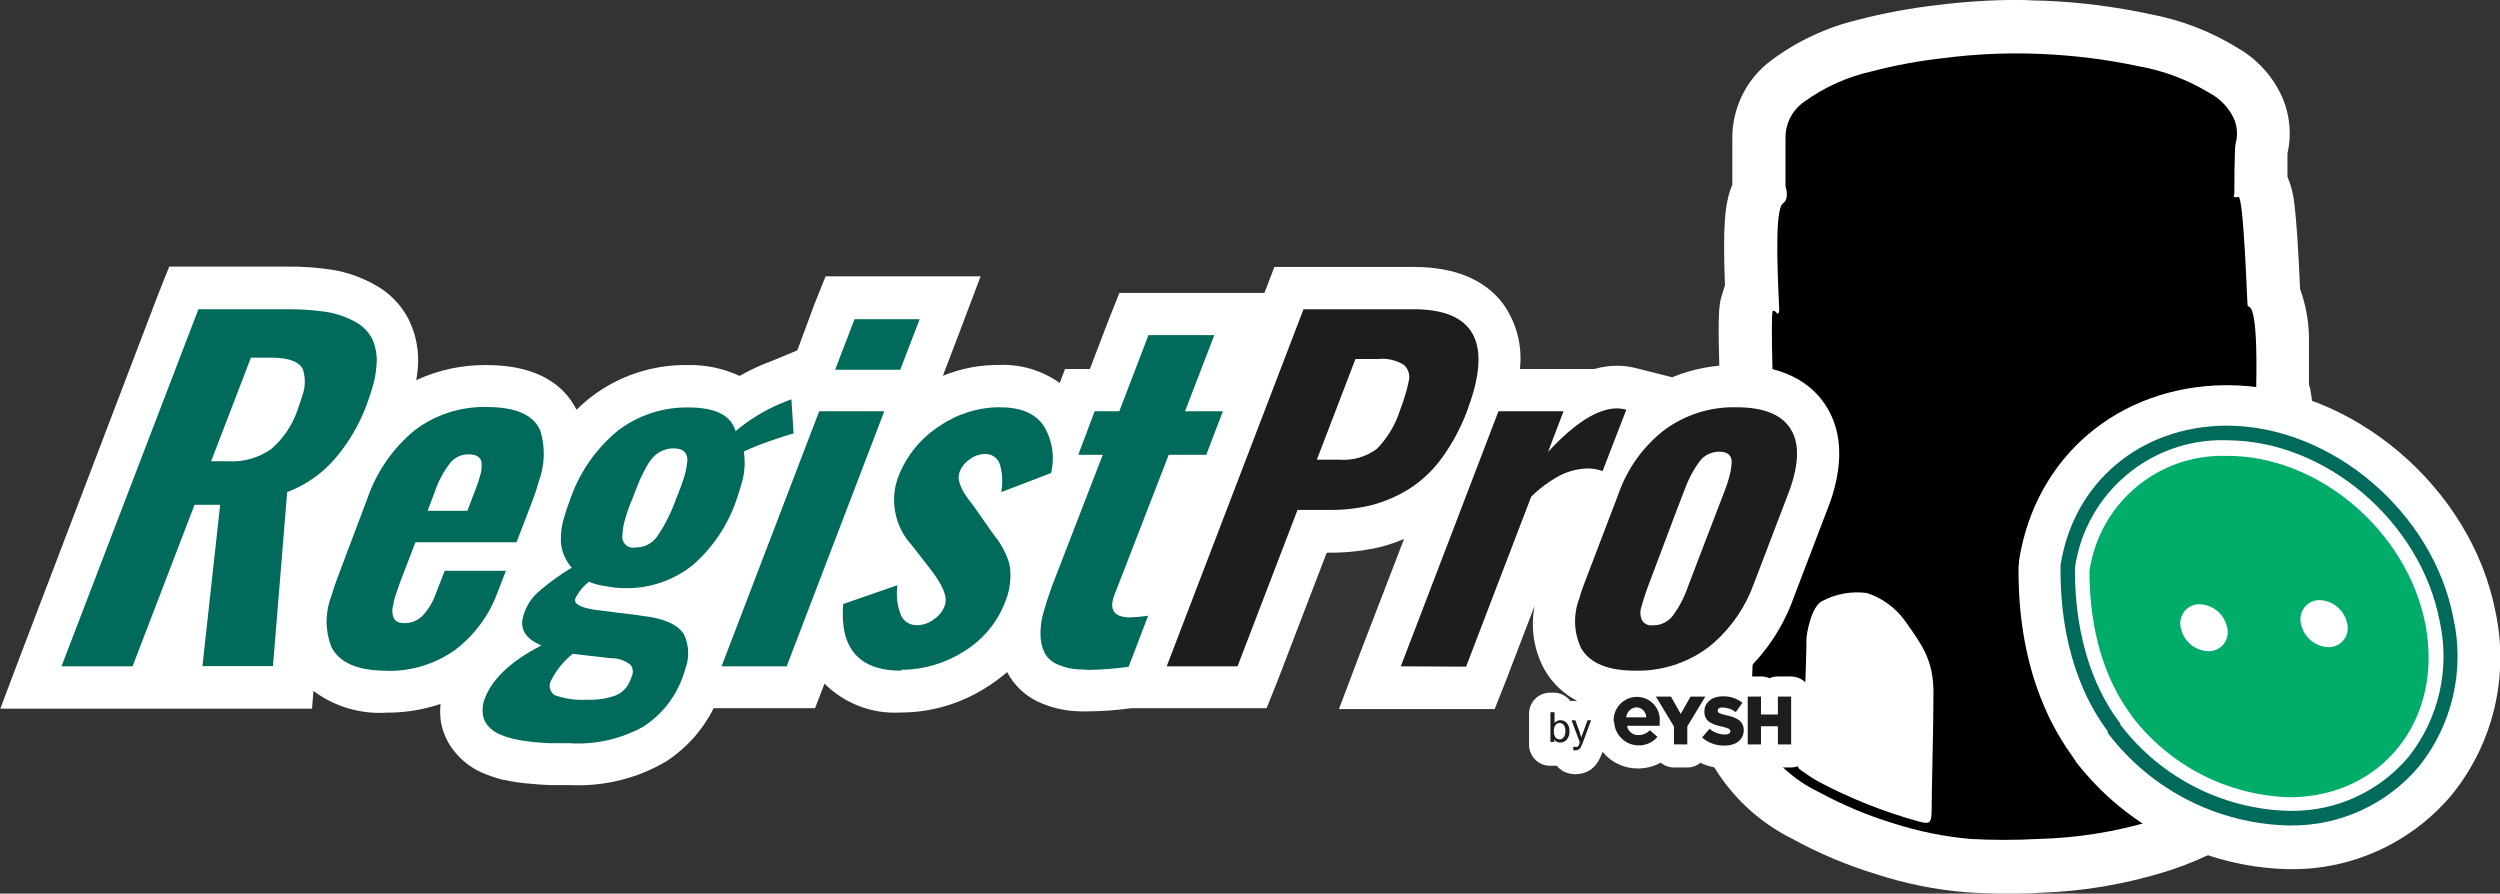 <?xml version="1.0" encoding="UTF-8"?>
<svg xmlns="http://www.w3.org/2000/svg" xmlns:xlink="http://www.w3.org/1999/xlink" width="249pt" height="89pt" viewBox="0 0 249 89" version="1.1">
<rect x="0" y="0" width="249" height="89" fill="#333333" stroke="none"/>
<g id="surface1">
<path style=" stroke:none;fill-rule:nonzero;fill:rgb(100%,100%,100%);fill-opacity:1;" d="M 230.805 55.609 C 230.988 53.734 231.16 51.969 231.16 50.734 C 231.195 49.738 231.008 48.746 230.609 47.832 C 230.523 41.809 230.34 39.5 229.973 38.266 C 229.973 37.184 229.973 35.254 229.973 33.531 C 229.941 31.91 229.641 30.301 229.086 28.777 C 229.031 27.453 228.934 25.375 228.805 23.48 C 228.707 22.094 228.609 21.02 228.512 20.23 C 228.414 19.324 228.184 18.438 227.832 17.598 C 227.832 16.309 227.832 15.637 227.832 15.289 C 228.246 13.48 228.09 11.59 227.391 9.871 C 226.492 7.75 224.934 5.98 222.949 4.824 C 220.242 3.141 217.242 1.98 214.109 1.402 C 210.645 0.66 207.125 0.211 203.586 0.07 C 202.688 0.07 201.77 -0.008 200.84 -0.008 C 198.156 0.004 195.473 0.18 192.812 0.523 C 190.207 0.824 187.625 1.305 185.086 1.965 C 181.961 2.707 179.02 4.078 176.441 5.996 C 173.945 7.836 172.492 10.773 172.539 13.879 C 172.539 14.879 172.539 17.379 172.539 18.215 L 172.539 18.41 C 171.762 20.176 171.59 22.688 171.805 28.43 L 171.504 29.383 C 171.156 30.465 171.094 31.418 171.289 38.504 C 170.52 39.75 170.457 41.344 170.691 48.309 C 169.809 49.793 169.676 51.156 169.773 57.895 C 169.582 58.516 169.496 59.164 169.516 59.812 C 169.516 60.246 169.441 61.891 169.387 63.227 C 169.234 66.723 169.16 68.641 169.16 69.93 C 168.809 71.195 168.926 72.547 169.484 73.734 L 169.559 73.938 C 169.797 74.523 170.066 75.184 170.434 75.898 C 172.309 79.207 175.133 81.875 178.539 83.559 C 181.199 85.016 184 86.195 186.902 87.078 C 189.789 88.016 192.77 88.613 195.793 88.867 C 197.09 88.953 198.453 89.008 199.836 89.008 C 200.914 89.008 201.996 89.008 203.141 88.922 C 207.473 88.789 211.762 88.059 215.891 86.754 C 220.051 85.426 223.902 83.281 227.227 80.449 C 228.688 79.094 230.188 77.707 230.793 59.52 C 230.816 58.91 230.738 58.305 230.566 57.723 C 230.652 57.062 230.727 56.312 230.805 55.609 Z M 230.805 55.609 "/>
<path style=" stroke:none;fill-rule:evenodd;fill:rgb(0%,0%,0%);fill-opacity:1;" d="M 224.926 39.879 C 224.777 39.656 224.703 39.391 224.711 39.121 C 224.711 38.039 224.98 30.574 223.922 30.52 C 223.922 30.52 223.922 30.52 223.867 30.445 C 223.812 30.367 223.477 19.48 222.938 19.613 C 222.398 19.742 222.473 19.504 222.539 19.285 C 222.539 19.285 222.539 14.781 222.668 14.293 C 222.902 13.457 222.836 12.57 222.484 11.777 C 221.965 10.699 221.109 9.812 220.051 9.254 C 217.879 7.934 215.477 7.031 212.977 6.59 C 209.793 5.914 206.562 5.512 203.316 5.375 C 200.023 5.23 196.727 5.371 193.461 5.801 C 191.102 6.066 188.766 6.5 186.469 7.098 C 184.023 7.637 181.715 8.672 179.684 10.145 C 178.5 10.973 177.809 12.336 177.836 13.785 C 177.836 15.027 177.836 18.227 177.836 18.559 C 177.836 18.559 178.289 19.883 177.523 20.293 C 177.523 20.293 177.523 20.371 177.457 20.402 C 176.711 21.637 177.121 28.496 177.207 30.781 C 177.207 30.941 177.207 31.148 177.09 31.234 C 176.973 31.32 176.883 30.898 176.559 30.965 C 176.324 31.746 176.68 40.551 176.625 40.875 C 176.57 41.203 176.559 41.559 176.227 41.027 C 176.098 40.844 176.02 41.027 175.945 41.027 C 175.867 41.027 176.031 49.316 176.086 50.777 C 176.086 50.875 176.086 50.996 175.977 51.039 C 175.867 51.082 175.426 50.668 175.273 50.93 C 174.875 51.59 175.145 59.996 175.082 59.238 C 174.918 59.324 174.801 59.391 174.809 59.531 C 174.875 60.344 174.301 69.82 174.496 70.871 C 174.496 70.961 174.496 71.133 174.496 71.145 C 174.195 71.25 174.344 71.457 174.398 71.598 C 174.648 72.207 174.887 72.824 175.188 73.398 C 176.578 75.781 178.652 77.691 181.141 78.879 C 183.496 80.164 185.973 81.203 188.531 81.988 C 191.039 82.801 193.633 83.328 196.258 83.559 C 198.5 83.684 200.75 83.684 202.992 83.559 C 206.809 83.469 210.598 82.871 214.262 81.781 C 217.703 80.672 220.898 78.906 223.672 76.582 C 224.602 75.715 225.281 67.547 225.551 59.336 C 225.551 59.012 225.219 59.336 225.227 59.012 C 225.281 57.008 225.875 52.586 225.887 50.711 C 225.887 49.055 225.367 50.961 225.348 49.445 C 225.316 44.215 225.152 40.152 224.926 39.879 Z M 191.082 81.812 C 187.594 80.848 184.219 79.5 181.023 77.797 C 180.449 77.48 179.941 77.102 179.371 76.711 C 179.176 76.582 179.023 76.453 179.109 76.16 C 179.703 73.992 179.941 64.59 179.922 63.625 C 179.922 63.289 180.344 60.461 181.465 59.879 C 182.84 59.141 184.406 58.859 185.949 59.066 C 187.469 59.562 188.793 60.527 189.73 61.828 C 191.406 64.188 192.574 65.707 192.574 68.988 C 192.574 72.27 192.391 78.738 192.391 80.719 C 192.379 81.977 192.219 82.129 191.082 81.812 Z M 191.082 81.812 "/>
<path style=" stroke:none;fill-rule:nonzero;fill:rgb(100%,100%,100%);fill-opacity:1;" d="M 248.559 60.98 C 246.18 48.547 234.195 38.363 221.824 38.363 L 221.629 38.363 C 210.965 38.48 202.719 45.504 201.098 55.824 L 201.098 56.062 L 201.047 56.391 L 201.047 56.922 C 201.047 67.613 205.031 73.363 206.363 75.262 L 206.426 75.348 L 206.547 75.543 L 206.688 75.738 L 206.738 75.801 L 206.738 75.855 L 206.816 75.941 C 211.91 82.48 219.66 86.379 227.93 86.57 L 228.125 86.57 C 234.359 86.633 240.293 83.875 244.277 79.062 C 248.34 73.984 249.91 67.348 248.559 60.98 Z M 248.559 60.98 "/>
<path style=" stroke:none;fill-rule:nonzero;fill:rgb(100%,100%,100%);fill-opacity:1;" d="M 30.082 39.488 C 30.41 38.645 30.449 37.715 30.191 36.848 C 29.844 36.043 28.828 35.645 27.152 35.621 L 24.992 35.621 L 21.027 45.945 L 22.789 45.945 C 24.293 46.023 25.781 45.594 27.012 44.723 C 28.242 43.66 29.164 42.281 29.672 40.734 C 29.832 40.281 29.973 39.879 30.082 39.488 Z M 30.082 39.488 "/>
<path style=" stroke:none;fill-rule:nonzero;fill:rgb(100%,100%,100%);fill-opacity:1;" d="M 47.5 48.383 C 47.621 48.047 47.715 47.734 47.793 47.461 C 47.957 46.988 48.012 46.488 47.953 45.988 C 47.836 45.504 47.414 45.254 46.691 45.254 C 46 45.242 45.34 45.547 44.898 46.078 C 44.207 46.957 43.68 47.949 43.328 49.012 L 42.617 50.875 L 46.582 50.875 Z M 47.5 48.383 "/>
<path style=" stroke:none;fill-rule:nonzero;fill:rgb(100%,100%,100%);fill-opacity:1;" d="M 63.289 54.484 C 64.141 54.504 64.953 54.098 65.449 53.398 C 66.246 52.23 66.887 50.965 67.359 49.629 C 67.691 48.848 67.98 48.047 68.227 47.234 C 68.336 46.781 68.418 46.324 68.465 45.859 C 68.465 45.059 68.02 44.656 67.078 44.656 C 66.707 44.656 66.34 44.73 66 44.875 C 65.684 45.008 65.395 45.199 65.145 45.438 C 64.855 45.746 64.602 46.094 64.398 46.465 C 64.152 46.91 63.926 47.367 63.719 47.82 C 63.516 48.273 63.289 48.902 63.008 49.629 C 62.711 50.305 62.465 51 62.262 51.711 C 62.109 52.203 62.023 52.719 62 53.238 C 61.941 53.59 62.059 53.953 62.316 54.203 C 62.574 54.449 62.938 54.555 63.289 54.484 Z M 63.289 54.484 "/>
<path style=" stroke:none;fill-rule:nonzero;fill:rgb(100%,100%,100%);fill-opacity:1;" d="M 60.824 65.555 L 57.043 65.121 C 56.137 65.844 55.398 66.758 54.879 67.797 C 54.602 68.297 54.766 68.93 55.25 69.238 C 56.285 69.609 57.391 69.766 58.488 69.691 C 59.441 69.73 60.391 69.59 61.289 69.27 C 61.922 69.016 62.43 68.516 62.691 67.883 C 62.785 67.699 62.863 67.508 62.922 67.309 C 63.074 66.949 63.023 66.535 62.789 66.227 C 62.23 65.781 61.535 65.543 60.824 65.555 Z M 60.824 65.555 "/>
<path style=" stroke:none;fill-rule:nonzero;fill:rgb(100%,100%,100%);fill-opacity:1;" d="M 137.273 35.797 L 135.004 35.797 L 131.156 45.836 L 133.426 45.836 C 134.754 45.934 136.074 45.551 137.141 44.754 C 138.199 43.672 138.988 42.355 139.445 40.91 C 139.68 40.297 139.887 39.676 140.059 39.047 C 140.156 38.711 140.234 38.387 140.297 38.082 C 140.48 37.469 140.293 36.805 139.812 36.379 C 139.051 35.918 138.16 35.711 137.273 35.797 Z M 137.273 35.797 "/>
<path style=" stroke:none;fill-rule:nonzero;fill:rgb(100%,100%,100%);fill-opacity:1;" d="M 171.246 45.027 C 170.48 45.02 169.758 45.375 169.301 45.988 C 168.664 46.832 168.16 47.762 167.797 48.75 L 167.031 50.711 L 164.035 58.535 C 163.832 59.098 163.668 59.617 163.539 60.074 L 163.477 60.461 C 163.336 60.902 163.363 61.375 163.551 61.793 C 163.777 62.168 164.203 62.367 164.633 62.305 C 165.402 62.32 166.137 61.973 166.609 61.363 C 167.234 60.52 167.73 59.59 168.078 58.598 L 169.051 56.043 L 171.84 48.773 C 172.012 48.297 172.152 47.887 172.25 47.508 C 172.383 47.02 172.461 46.516 172.477 46.012 C 172.445 45.359 172.031 45.035 171.246 45.027 Z M 171.246 45.027 "/>
<path style=" stroke:none;fill-rule:nonzero;fill:rgb(100%,100%,100%);fill-opacity:1;" d="M 181.973 40.594 C 180.828 38.676 178.312 36.348 172.93 36.348 C 170.742 36.328 168.57 36.746 166.543 37.574 L 163.02 36.684 C 162.395 36.52 161.746 36.43 161.098 36.426 C 160.324 36.426 159.551 36.535 158.809 36.75 L 151.383 36.75 C 151.648 34.449 151.047 32.133 149.699 30.25 C 147.859 27.812 144.848 26.586 140.762 26.586 L 126.93 26.586 L 125.938 29.176 L 111.492 29.176 L 110.41 31.887 L 108.551 36.75 L 106.078 36.75 L 105.547 38.145 C 103.789 36.891 101.664 36.258 99.508 36.348 C 97.59 36.332 95.684 36.703 93.91 37.43 L 95.508 33.238 L 97.672 27.52 L 82.23 27.52 L 81.148 30.215 L 79.41 34.898 L 77.117 35.852 L 76.039 36.273 C 75.227 36.613 74.438 37.004 73.672 37.441 C 72.043 36.688 70.266 36.316 68.473 36.359 C 65.031 36.309 61.668 37.414 58.922 39.5 C 58.395 39.906 57.891 40.344 57.422 40.812 C 56.34 38.645 53.898 36.359 48.453 36.359 C 46.039 36.332 43.648 36.848 41.461 37.863 C 41.523 37.453 41.59 37.051 41.613 36.672 C 41.762 34.992 41.445 33.301 40.691 31.789 C 39.926 30.305 38.723 29.094 37.246 28.32 C 35.973 27.609 34.59 27.125 33.152 26.879 C 31.641 26.645 30.109 26.535 28.582 26.555 L 16.855 26.555 L 15.777 29.254 L 2.195 64.852 L 0.031 70.582 L 31.078 70.582 L 31.219 68.816 C 33.305 70.375 35.879 71.145 38.477 70.98 C 40.312 70.992 42.141 70.699 43.879 70.113 C 43.828 70.605 43.828 71.098 43.879 71.586 L 43.879 71.652 C 44.043 72.848 44.535 73.977 45.309 74.902 C 45.996 75.746 46.871 76.426 47.855 76.887 C 48.586 77.219 49.348 77.484 50.125 77.676 L 50.223 77.676 C 51.012 77.852 51.809 77.977 52.613 78.043 C 53.41 78.121 54.145 78.176 54.773 78.195 L 56.805 78.195 C 60.121 78.352 63.41 77.547 66.281 75.879 C 68.332 74.566 69.992 72.719 71.078 70.535 L 81.18 70.535 L 82.121 68.09 C 84.121 70.082 86.871 71.129 89.684 70.969 C 92.68 70.969 95.613 70.121 98.145 68.523 C 98.91 68.059 99.633 67.527 100.309 66.941 C 101.031 68.32 102.211 69.402 103.645 70.008 C 104.93 70.562 106.312 70.848 107.707 70.852 L 108.367 70.852 C 109.812 70.84 111.258 70.734 112.691 70.535 L 126.152 70.535 L 127.234 67.84 L 132.141 55.047 L 132.465 55.047 C 134.223 55.059 135.977 54.852 137.684 54.43 C 138.418 54.227 139.141 53.98 139.844 53.68 L 135.523 64.902 L 133.359 70.625 L 148.867 70.625 L 149.945 67.914 L 152.852 60.332 C 152.422 62.512 152.773 64.777 153.848 66.723 C 154.613 68.043 155.738 69.113 157.09 69.812 C 157.012 69.805 156.938 69.805 156.863 69.812 L 156.398 69.812 C 156.008 69.293 155.402 68.988 154.754 68.988 L 154.387 68.988 C 153.82 68.988 153.277 69.219 152.883 69.625 C 152.488 70.035 152.273 70.586 152.293 71.156 L 152.293 74.102 C 152.273 74.668 152.488 75.223 152.883 75.629 C 153.277 76.039 153.82 76.27 154.387 76.27 L 155.059 76.27 C 155.316 76.594 155.66 76.836 156.051 76.973 C 156.34 77.062 156.637 77.109 156.938 77.113 C 157.457 77.113 157.961 76.965 158.398 76.68 C 158.789 76.402 159.102 76.031 159.305 75.598 C 159.426 75.367 159.531 75.129 159.617 74.883 C 160.484 75.949 161.789 76.559 163.16 76.539 C 163.949 76.539 164.723 76.336 165.41 75.953 C 165.781 76.27 166.25 76.441 166.738 76.441 L 168.055 76.441 C 168.531 76.441 168.988 76.277 169.352 75.977 C 170.102 76.332 170.922 76.516 171.754 76.516 C 172.266 76.52 172.777 76.438 173.266 76.277 C 173.527 76.383 173.805 76.438 174.086 76.441 L 175.359 76.441 C 175.652 76.438 175.938 76.379 176.203 76.27 C 176.469 76.383 176.758 76.441 177.047 76.441 L 178.363 76.441 C 178.934 76.441 179.477 76.211 179.871 75.801 C 180.266 75.395 180.48 74.844 180.461 74.273 L 180.461 69.477 C 180.461 68.316 179.523 67.375 178.363 67.375 L 177.09 67.375 C 176.801 67.371 176.512 67.43 176.246 67.547 C 175.98 67.43 175.695 67.371 175.406 67.375 L 174.086 67.375 C 173.805 67.371 173.523 67.426 173.266 67.535 L 173.082 67.535 C 173.234 67.418 173.395 67.309 173.523 67.191 C 175.812 65.133 177.555 62.543 178.602 59.648 L 182.016 50.711 C 182.262 50.105 182.473 49.484 182.645 48.848 C 183.551 45.59 183.324 42.816 181.973 40.594 Z M 181.973 40.594 "/>
<path style=" stroke:none;fill-rule:nonzero;fill:rgb(100%,100%,100%);fill-opacity:1;" d="M 154.422 70.938 L 154.582 70.938 C 154.383 71.438 154.383 71.996 154.582 72.496 L 154.809 73.125 L 154.875 73.32 C 154.777 73.504 154.699 73.695 154.648 73.895 L 154.453 73.895 Z M 154.422 70.938 "/>
<path style=" stroke:none;fill-rule:nonzero;fill:rgb(100%,100%,100%);fill-opacity:1;" d="M 158.32 72.16 C 158.32 72.02 158.32 71.891 158.223 71.75 L 158.461 71.75 Z M 158.32 72.16 "/>
<path style=" stroke:none;fill-rule:nonzero;fill:rgb(100%,100%,100%);fill-opacity:1;" d="M 171.676 70.418 C 171.871 70.09 171.973 69.715 171.969 69.336 L 171.969 70.418 C 171.871 70.406 171.773 70.406 171.676 70.418 Z M 171.676 70.418 "/>
<path style=" stroke:none;fill-rule:nonzero;fill:rgb(100%,100%,100%);fill-opacity:1;" d="M 175.359 71.078 C 175.359 71.055 175.359 71.027 175.359 71.004 C 175.355 70.973 175.355 70.945 175.359 70.918 Z M 175.359 71.078 "/>
<path style=" stroke:none;fill-rule:nonzero;fill:rgb(0%,67.451%,41.176%);fill-opacity:1;" d="M 241.578 62.227 C 239.781 52.879 230.867 45.297 221.672 45.406 C 214.91 45.23 209.086 50.152 208.113 56.867 C 208.113 66.312 211.914 70.625 212.434 71.469 C 216.223 76.352 222 79.266 228.168 79.41 C 237.352 79.301 243.359 71.621 241.578 62.227 Z M 219.965 64.859 C 218.621 64.824 217.48 63.863 217.211 62.543 C 217.066 61.973 217.195 61.363 217.559 60.902 C 217.922 60.438 218.48 60.172 219.07 60.18 C 220.414 60.219 221.555 61.18 221.824 62.5 C 221.973 63.07 221.848 63.68 221.48 64.145 C 221.117 64.609 220.555 64.871 219.965 64.859 Z M 231.926 64.461 C 230.586 64.418 229.453 63.457 229.184 62.141 C 229.035 61.57 229.16 60.965 229.523 60.496 C 229.887 60.031 230.441 59.762 231.031 59.77 C 232.367 59.82 233.5 60.773 233.773 62.086 C 233.922 62.66 233.797 63.266 233.434 63.73 C 233.074 64.195 232.516 64.465 231.926 64.461 Z M 231.926 64.461 "/>
<path style=" stroke:none;fill-rule:nonzero;fill:rgb(0%,41.569%,35.686%);fill-opacity:1;" d="M 221.824 43.855 C 231.602 43.855 241.102 51.938 242.992 61.871 C 244.043 66.598 242.914 71.547 239.922 75.348 C 237.008 78.832 232.684 80.82 228.145 80.762 L 227.949 80.762 C 221.402 80.586 215.277 77.473 211.266 72.281 L 211.191 72.195 L 211.191 72.109 C 211.191 72.031 211.074 71.934 210.988 71.805 C 209.906 70.289 206.664 65.641 206.664 56.758 L 206.664 56.539 C 207.742 49.125 214.168 43.68 221.641 43.844 L 221.824 43.844 M 221.824 42.395 L 221.629 42.395 C 213.125 42.492 206.504 48.082 205.227 56.301 L 205.227 56.746 C 205.227 66.105 208.641 71.023 209.789 72.648 L 209.852 72.746 L 209.938 72.867 L 209.938 73.02 L 209.992 73.094 L 210.066 73.18 C 214.359 78.723 220.902 82.039 227.898 82.215 L 228.09 82.215 C 233.066 82.281 237.809 80.09 240.992 76.258 C 244.258 72.125 245.496 66.738 244.363 61.59 C 242.344 51.004 232.207 42.395 221.77 42.395 Z M 221.824 42.395 "/>
<path style=" stroke:none;fill-rule:nonzero;fill:rgb(0%,41.569%,35.686%);fill-opacity:1;" d="M 6.125 66.367 L 19.762 30.801 L 28.602 30.801 C 29.895 30.789 31.191 30.875 32.469 31.062 C 33.457 31.215 34.41 31.535 35.289 32.004 C 36.043 32.375 36.656 32.977 37.051 33.715 C 37.445 34.562 37.598 35.496 37.496 36.426 C 37.445 37.16 37.312 37.887 37.094 38.59 C 36.945 39.117 36.762 39.672 36.543 40.25 C 35.805 42.27 34.707 44.137 33.301 45.762 C 32.023 47.215 30.41 48.332 28.602 49.012 L 27.188 66.344 L 20.164 66.344 L 21.926 50.281 L 19.375 50.281 L 13.203 66.367 Z M 21.027 45.945 L 22.789 45.945 C 24.293 46.023 25.781 45.594 27.012 44.723 C 28.242 43.66 29.164 42.281 29.672 40.734 C 29.832 40.281 29.973 39.867 30.082 39.488 C 30.41 38.645 30.449 37.715 30.191 36.848 C 29.844 36.043 28.828 35.645 27.152 35.621 L 24.992 35.621 Z M 21.027 45.945 "/>
<path style=" stroke:none;fill-rule:nonzero;fill:rgb(0%,41.569%,35.686%);fill-opacity:1;" d="M 38.477 66.801 C 35.625 66.801 33.801 66.008 33.012 64.449 C 32.371 62.809 32.371 60.988 33.012 59.348 C 33.16 58.828 33.336 58.262 33.562 57.688 L 36.598 49.629 C 37.512 46.98 39.137 44.637 41.297 42.859 C 43.367 41.289 45.902 40.473 48.496 40.539 C 51.379 40.539 53.152 41.32 53.82 42.902 C 54.32 44.539 54.27 46.293 53.68 47.895 C 53.492 48.586 53.27 49.266 53.012 49.934 L 51.445 54.008 L 41.375 54.008 L 39.809 58.102 C 39.559 58.793 39.352 59.41 39.203 59.953 C 39.211 60.016 39.211 60.074 39.203 60.137 C 39.031 60.594 39.035 61.094 39.211 61.547 C 39.375 61.891 39.73 62.066 40.293 62.066 C 40.965 62.07 41.613 61.805 42.086 61.328 C 42.668 60.703 43.113 59.969 43.395 59.164 L 44.293 56.855 L 50.387 56.855 L 49.617 58.836 C 48.793 61.195 47.289 63.254 45.297 64.754 C 43.312 66.152 40.934 66.875 38.512 66.82 Z M 42.586 50.875 L 46.551 50.875 L 47.5 48.383 C 47.621 48.047 47.715 47.734 47.793 47.461 C 47.957 46.988 48.012 46.488 47.953 45.988 C 47.836 45.504 47.414 45.254 46.691 45.254 C 45.988 45.234 45.316 45.535 44.863 46.078 C 44.176 46.957 43.645 47.949 43.297 49.012 Z M 42.586 50.875 "/>
<path style=" stroke:none;fill-rule:nonzero;fill:rgb(0%,41.569%,35.686%);fill-opacity:1;" d="M 56.879 74.023 L 54.957 74.023 C 54.406 74.023 53.77 73.961 53.031 73.895 C 52.406 73.832 51.781 73.734 51.164 73.602 C 50.645 73.477 50.137 73.301 49.652 73.082 C 49.234 72.891 48.867 72.609 48.57 72.258 C 48.297 71.93 48.129 71.527 48.086 71.102 C 48.039 70.699 48.07 70.289 48.172 69.898 L 48.301 69.52 C 49.062 67.57 50.938 65.824 53.918 64.285 C 52.352 63.625 51.758 62.672 52.105 61.406 C 52.359 60.457 52.883 59.605 53.617 58.957 C 54.652 58.055 55.766 57.246 56.945 56.539 C 56.305 55.82 55.926 54.902 55.863 53.941 C 55.832 53.098 55.949 52.254 56.211 51.449 C 56.352 50.961 56.535 50.422 56.75 49.848 C 57.668 47.109 59.336 44.691 61.57 42.871 C 63.586 41.344 66.055 40.539 68.582 40.582 C 71.25 40.582 72.816 41.363 73.262 42.945 C 74.609 41.809 76.121 40.883 77.746 40.195 L 78.824 39.762 L 79.043 43.172 C 78.512 43.305 77.691 43.574 76.566 43.965 C 75.723 44.258 74.895 44.594 74.082 44.973 C 74.262 46.121 74.16 47.301 73.789 48.406 C 73.66 48.859 73.508 49.359 73.324 49.867 C 72.469 52.348 70.977 54.559 69.004 56.281 C 67.055 57.836 64.621 58.652 62.133 58.578 C 61.512 58.57 60.891 58.5 60.285 58.371 C 59.727 58.309 59.18 58.16 58.664 57.938 C 58.074 58.391 57.605 58.977 57.289 59.648 C 57.148 60.148 57.789 60.496 59.203 60.734 C 59.418 60.734 60.164 60.863 61.441 61.016 C 62.715 61.168 63.602 61.266 63.957 61.34 C 66.117 61.578 67.512 62.195 68.129 63.191 C 68.629 64.254 68.68 65.473 68.27 66.57 C 68.188 66.879 68.09 67.184 67.977 67.48 C 67.242 69.5 65.867 71.219 64.066 72.379 C 61.859 73.598 59.352 74.172 56.836 74.035 Z M 58.512 69.691 C 59.461 69.73 60.414 69.59 61.309 69.27 C 61.945 69.016 62.449 68.516 62.715 67.883 C 62.809 67.699 62.883 67.508 62.941 67.309 C 63.098 66.949 63.047 66.535 62.812 66.227 C 62.246 65.773 61.543 65.539 60.824 65.555 L 57.043 65.121 C 56.137 65.844 55.398 66.758 54.879 67.797 C 54.602 68.297 54.766 68.93 55.25 69.238 C 56.285 69.609 57.391 69.766 58.488 69.691 Z M 63.289 54.527 C 64.141 54.547 64.953 54.141 65.449 53.441 C 66.25 52.262 66.891 50.977 67.359 49.629 C 67.691 48.848 67.98 48.047 68.227 47.234 C 68.336 46.781 68.418 46.324 68.465 45.859 C 68.465 45.059 68.02 44.656 67.078 44.656 C 66.707 44.656 66.34 44.73 66 44.875 C 65.684 45.008 65.395 45.199 65.145 45.438 C 64.855 45.746 64.602 46.094 64.398 46.465 C 64.152 46.91 63.926 47.367 63.719 47.82 C 63.516 48.273 63.289 48.902 63.008 49.629 C 62.711 50.305 62.465 51 62.262 51.711 C 62.109 52.203 62.023 52.719 62 53.238 C 61.922 53.598 62.031 53.977 62.297 54.238 C 62.559 54.5 62.938 54.609 63.297 54.527 Z M 63.289 54.527 "/>
<path style=" stroke:none;fill-rule:nonzero;fill:rgb(0%,41.569%,35.686%);fill-opacity:1;" d="M 71.867 66.367 L 81.59 40.965 L 88.074 40.965 L 78.352 66.367 Z M 83.18 36.824 L 85.113 31.789 L 91.598 31.789 L 89.664 36.824 Z M 83.18 36.824 "/>
<path style=" stroke:none;fill-rule:nonzero;fill:rgb(0%,41.569%,35.686%);fill-opacity:1;" d="M 89.762 66.801 C 85.555 66.801 83.625 64.586 83.98 60.16 L 89.383 58.285 C 89.238 59.301 89.359 60.336 89.738 61.285 C 90.02 61.91 90.656 62.297 91.34 62.262 L 91.469 62.262 C 92.051 62.23 92.613 62.012 93.066 61.645 C 93.59 61.293 93.973 60.766 94.148 60.16 C 94.363 59.379 93.855 58.199 92.625 56.629 L 90.785 54.266 C 89.281 52.621 88.703 50.32 89.254 48.156 C 89.324 47.891 89.41 47.633 89.512 47.375 C 90.32 45.344 91.738 43.617 93.574 42.438 C 95.336 41.223 97.422 40.57 99.562 40.562 C 101.594 40.562 103.031 41.137 103.883 42.305 C 104.797 43.73 105.086 45.473 104.684 47.117 L 99.723 49.012 C 99.887 48.113 99.848 47.188 99.605 46.305 C 99.422 45.656 98.828 45.211 98.156 45.219 C 97.59 45.215 97.039 45.398 96.59 45.742 C 96.129 46.047 95.773 46.488 95.574 47.008 C 95.445 47.359 95.445 47.742 95.574 48.09 C 95.688 48.473 95.855 48.84 96.07 49.176 C 96.285 49.5 96.578 49.898 96.969 50.398 L 98.707 52.879 C 99.043 53.344 99.312 53.715 99.508 53.961 C 99.75 54.34 99.969 54.734 100.156 55.145 C 100.375 55.582 100.523 56.055 100.598 56.539 C 100.656 57.047 100.656 57.562 100.598 58.066 C 100.555 58.434 100.488 58.797 100.395 59.152 C 100.324 59.395 100.238 59.633 100.145 59.867 C 99.363 61.965 97.898 63.738 95.984 64.895 C 94.113 66.082 91.945 66.711 89.727 66.715 Z M 89.762 66.801 "/>
<path style=" stroke:none;fill-rule:nonzero;fill:rgb(0%,41.569%,35.686%);fill-opacity:1;" d="M 107.848 66.68 C 107.012 66.695 106.18 66.531 105.406 66.203 C 104.828 65.992 104.344 65.578 104.047 65.035 C 103.777 64.477 103.637 63.867 103.633 63.246 C 103.617 62.492 103.715 61.738 103.926 61.016 C 104.152 60.203 104.434 59.348 104.758 58.426 L 109.836 45.297 L 107.395 45.297 L 109.027 40.965 L 111.48 40.965 L 114.387 33.379 L 120.945 33.379 L 118.027 40.965 L 121.797 40.965 L 120.145 45.297 L 116.406 45.297 L 111.004 59.238 C 110.953 59.359 110.91 59.48 110.875 59.605 C 110.535 60.82 111.055 61.449 112.43 61.492 L 112.559 61.492 C 113.16 61.473 113.758 61.418 114.355 61.328 L 112.41 66.41 C 111.07 66.602 109.719 66.703 108.367 66.723 Z M 107.848 66.68 "/>
<path style=" stroke:none;fill-rule:nonzero;fill:rgb(11.373%,11.373%,10.588%);fill-opacity:1;" d="M 116.203 66.367 L 129.828 30.801 L 140.785 30.801 C 146.289 30.801 148.281 33.523 146.77 38.969 C 146.586 39.598 146.371 40.281 146.102 40.984 C 145.477 42.648 144.629 44.219 143.582 45.652 C 142.703 46.863 141.602 47.898 140.34 48.699 C 139.195 49.414 137.949 49.957 136.645 50.301 C 135.281 50.637 133.879 50.801 132.473 50.789 L 129.234 50.789 L 123.258 66.367 Z M 131.156 45.785 L 133.426 45.785 C 134.754 45.883 136.074 45.496 137.141 44.699 C 138.199 43.617 138.988 42.301 139.445 40.855 C 139.68 40.246 139.887 39.621 140.059 38.992 C 140.156 38.656 140.234 38.332 140.297 38.027 C 140.48 37.414 140.293 36.75 139.812 36.328 C 139.047 35.867 138.156 35.664 137.273 35.754 L 135.004 35.754 L 131.156 45.793 Z M 131.156 45.785 "/>
<path style=" stroke:none;fill-rule:nonzero;fill:rgb(11.373%,11.373%,10.588%);fill-opacity:1;" d="M 139.52 66.367 L 149.246 40.965 L 155.727 40.965 L 154.191 45.004 C 156.871 42.102 159.164 40.672 161.078 40.672 C 161.383 40.684 161.688 40.727 161.984 40.801 L 159.617 46.922 C 159.156 46.746 158.664 46.656 158.168 46.66 L 158.074 46.66 C 157.125 46.691 156.195 46.934 155.348 47.367 C 154.309 47.93 153.352 48.637 152.508 49.469 L 146.023 66.398 Z M 139.52 66.367 "/>
<path style=" stroke:none;fill-rule:nonzero;fill:rgb(11.373%,11.373%,10.588%);fill-opacity:1;" d="M 178.387 42.793 C 177.5 41.301 175.684 40.562 172.93 40.562 C 170.371 40.504 167.863 41.293 165.797 42.805 C 163.676 44.445 162.074 46.668 161.195 49.207 L 157.793 58.121 C 157.594 58.621 157.426 59.133 157.285 59.648 C 156.68 61.242 156.75 63.016 157.477 64.559 C 158.344 66.051 160.145 66.801 162.879 66.801 C 165.449 66.855 167.969 66.066 170.043 64.547 C 170.293 64.363 170.531 64.168 170.77 63.961 C 172.539 62.371 173.887 60.363 174.691 58.121 L 178.094 49.207 C 178.289 48.715 178.461 48.211 178.602 47.699 C 179.176 45.633 179.109 43.984 178.387 42.793 Z M 166.598 61.34 C 166.125 61.949 165.391 62.301 164.621 62.281 C 164.191 62.344 163.766 62.145 163.539 61.773 C 163.359 61.359 163.336 60.895 163.477 60.461 L 163.574 60.137 C 163.703 59.672 163.863 59.164 164.07 58.598 L 167.039 50.711 L 167.809 48.719 C 168.16 47.73 168.656 46.801 169.277 45.957 C 169.742 45.332 170.48 44.977 171.254 44.992 C 172.043 44.992 172.453 45.328 172.477 45.957 C 172.461 46.461 172.383 46.965 172.25 47.453 C 172.152 47.832 172.012 48.242 171.84 48.719 L 169.051 55.988 L 168.078 58.543 C 167.73 59.547 167.23 60.488 166.598 61.34 Z M 166.598 61.34 "/>
<path style=" stroke:none;fill-rule:nonzero;fill:rgb(11.373%,11.373%,10.588%);fill-opacity:1;" d="M 154.766 73.895 L 154.422 73.895 L 154.422 70.938 L 154.832 70.938 L 154.832 72.02 C 154.965 71.832 155.184 71.723 155.414 71.73 C 155.539 71.73 155.664 71.758 155.781 71.805 C 155.895 71.859 155.992 71.938 156.074 72.031 C 156.152 72.137 156.215 72.254 156.258 72.379 C 156.301 72.52 156.324 72.664 156.32 72.812 C 156.336 73.121 156.242 73.426 156.051 73.668 C 155.887 73.855 155.645 73.965 155.395 73.961 C 155.156 73.969 154.93 73.852 154.809 73.645 L 154.809 73.918 Z M 154.766 72.812 C 154.754 73.004 154.793 73.191 154.875 73.363 C 154.965 73.535 155.145 73.645 155.34 73.645 C 155.496 73.645 155.645 73.57 155.738 73.441 C 155.867 73.262 155.93 73.043 155.91 72.824 C 155.93 72.605 155.871 72.387 155.75 72.207 C 155.652 72.078 155.504 72.004 155.344 72.004 C 155.184 72.004 155.035 72.078 154.938 72.207 C 154.812 72.375 154.75 72.59 154.766 72.801 Z M 154.766 72.812 "/>
<path style=" stroke:none;fill-rule:nonzero;fill:rgb(11.373%,11.373%,10.588%);fill-opacity:1;" d="M 156.699 74.719 L 156.699 74.383 L 156.918 74.383 C 156.977 74.395 157.039 74.395 157.102 74.383 C 157.152 74.355 157.199 74.312 157.23 74.262 L 157.336 73.992 C 157.332 73.965 157.332 73.934 157.336 73.906 L 156.527 71.738 L 156.906 71.738 L 157.359 72.984 C 157.359 73.137 157.469 73.301 157.512 73.473 C 157.512 73.309 157.609 73.148 157.66 72.996 L 158.117 71.738 L 158.473 71.738 L 157.672 73.906 C 157.586 74.133 157.512 74.297 157.469 74.383 C 157.414 74.488 157.336 74.582 157.242 74.652 C 157.152 74.707 157.051 74.734 156.949 74.73 C 156.871 74.742 156.789 74.742 156.711 74.73 Z M 156.699 74.719 "/>
<path style=" stroke:none;fill-rule:nonzero;fill:rgb(11.373%,11.373%,10.588%);fill-opacity:1;" d="M 160.719 71.836 C 160.691 71.203 160.926 70.59 161.359 70.129 C 161.797 69.672 162.402 69.414 163.031 69.41 C 163.684 69.406 164.301 69.68 164.734 70.164 C 165.168 70.652 165.375 71.297 165.301 71.945 C 165.301 72.055 165.301 72.172 165.301 72.293 L 162.059 72.293 C 162.145 72.848 162.637 73.246 163.195 73.211 C 163.625 73.219 164.035 73.039 164.328 72.727 L 165.086 73.398 C 164.422 74.164 163.355 74.445 162.402 74.105 C 161.445 73.766 160.797 72.875 160.762 71.859 Z M 163.961 71.445 C 163.961 70.906 163.531 70.461 162.988 70.449 C 162.449 70.48 162.016 70.906 161.973 71.445 Z M 163.961 71.445 "/>
<path style=" stroke:none;fill-rule:nonzero;fill:rgb(11.373%,11.373%,10.588%);fill-opacity:1;" d="M 166.727 72.355 L 164.922 69.379 L 166.426 69.379 L 167.398 71.109 L 168.379 69.379 L 169.852 69.379 L 168.055 72.348 L 168.055 74.145 L 166.727 74.145 Z M 166.727 72.355 "/>
<path style=" stroke:none;fill-rule:nonzero;fill:rgb(11.373%,11.373%,10.588%);fill-opacity:1;" d="M 169.527 73.461 L 170.262 72.586 C 170.695 72.949 171.242 73.152 171.805 73.16 C 172.152 73.16 172.348 73.027 172.348 72.832 C 172.348 72.637 172.195 72.531 171.547 72.379 C 170.531 72.152 169.754 71.871 169.754 70.883 C 169.754 69.996 170.457 69.355 171.59 69.355 C 172.297 69.332 172.988 69.559 173.547 69.996 L 172.887 70.926 C 172.504 70.637 172.039 70.473 171.559 70.461 C 171.246 70.461 171.082 70.59 171.082 70.766 C 171.082 70.98 171.246 71.078 171.902 71.23 C 172.984 71.457 173.676 71.816 173.676 72.715 C 173.676 73.68 172.91 74.262 171.754 74.262 C 170.938 74.277 170.148 73.992 169.527 73.461 Z M 169.527 73.461 "/>
<path style=" stroke:none;fill-rule:nonzero;fill:rgb(11.373%,11.373%,10.588%);fill-opacity:1;" d="M 174.074 69.379 L 175.395 69.379 L 175.395 71.164 L 177.078 71.164 L 177.078 69.379 L 178.398 69.379 L 178.398 74.145 L 177.078 74.145 L 177.078 72.336 L 175.395 72.336 L 175.395 74.145 L 174.074 74.145 Z M 174.074 69.379 "/>
</g>
</svg>
